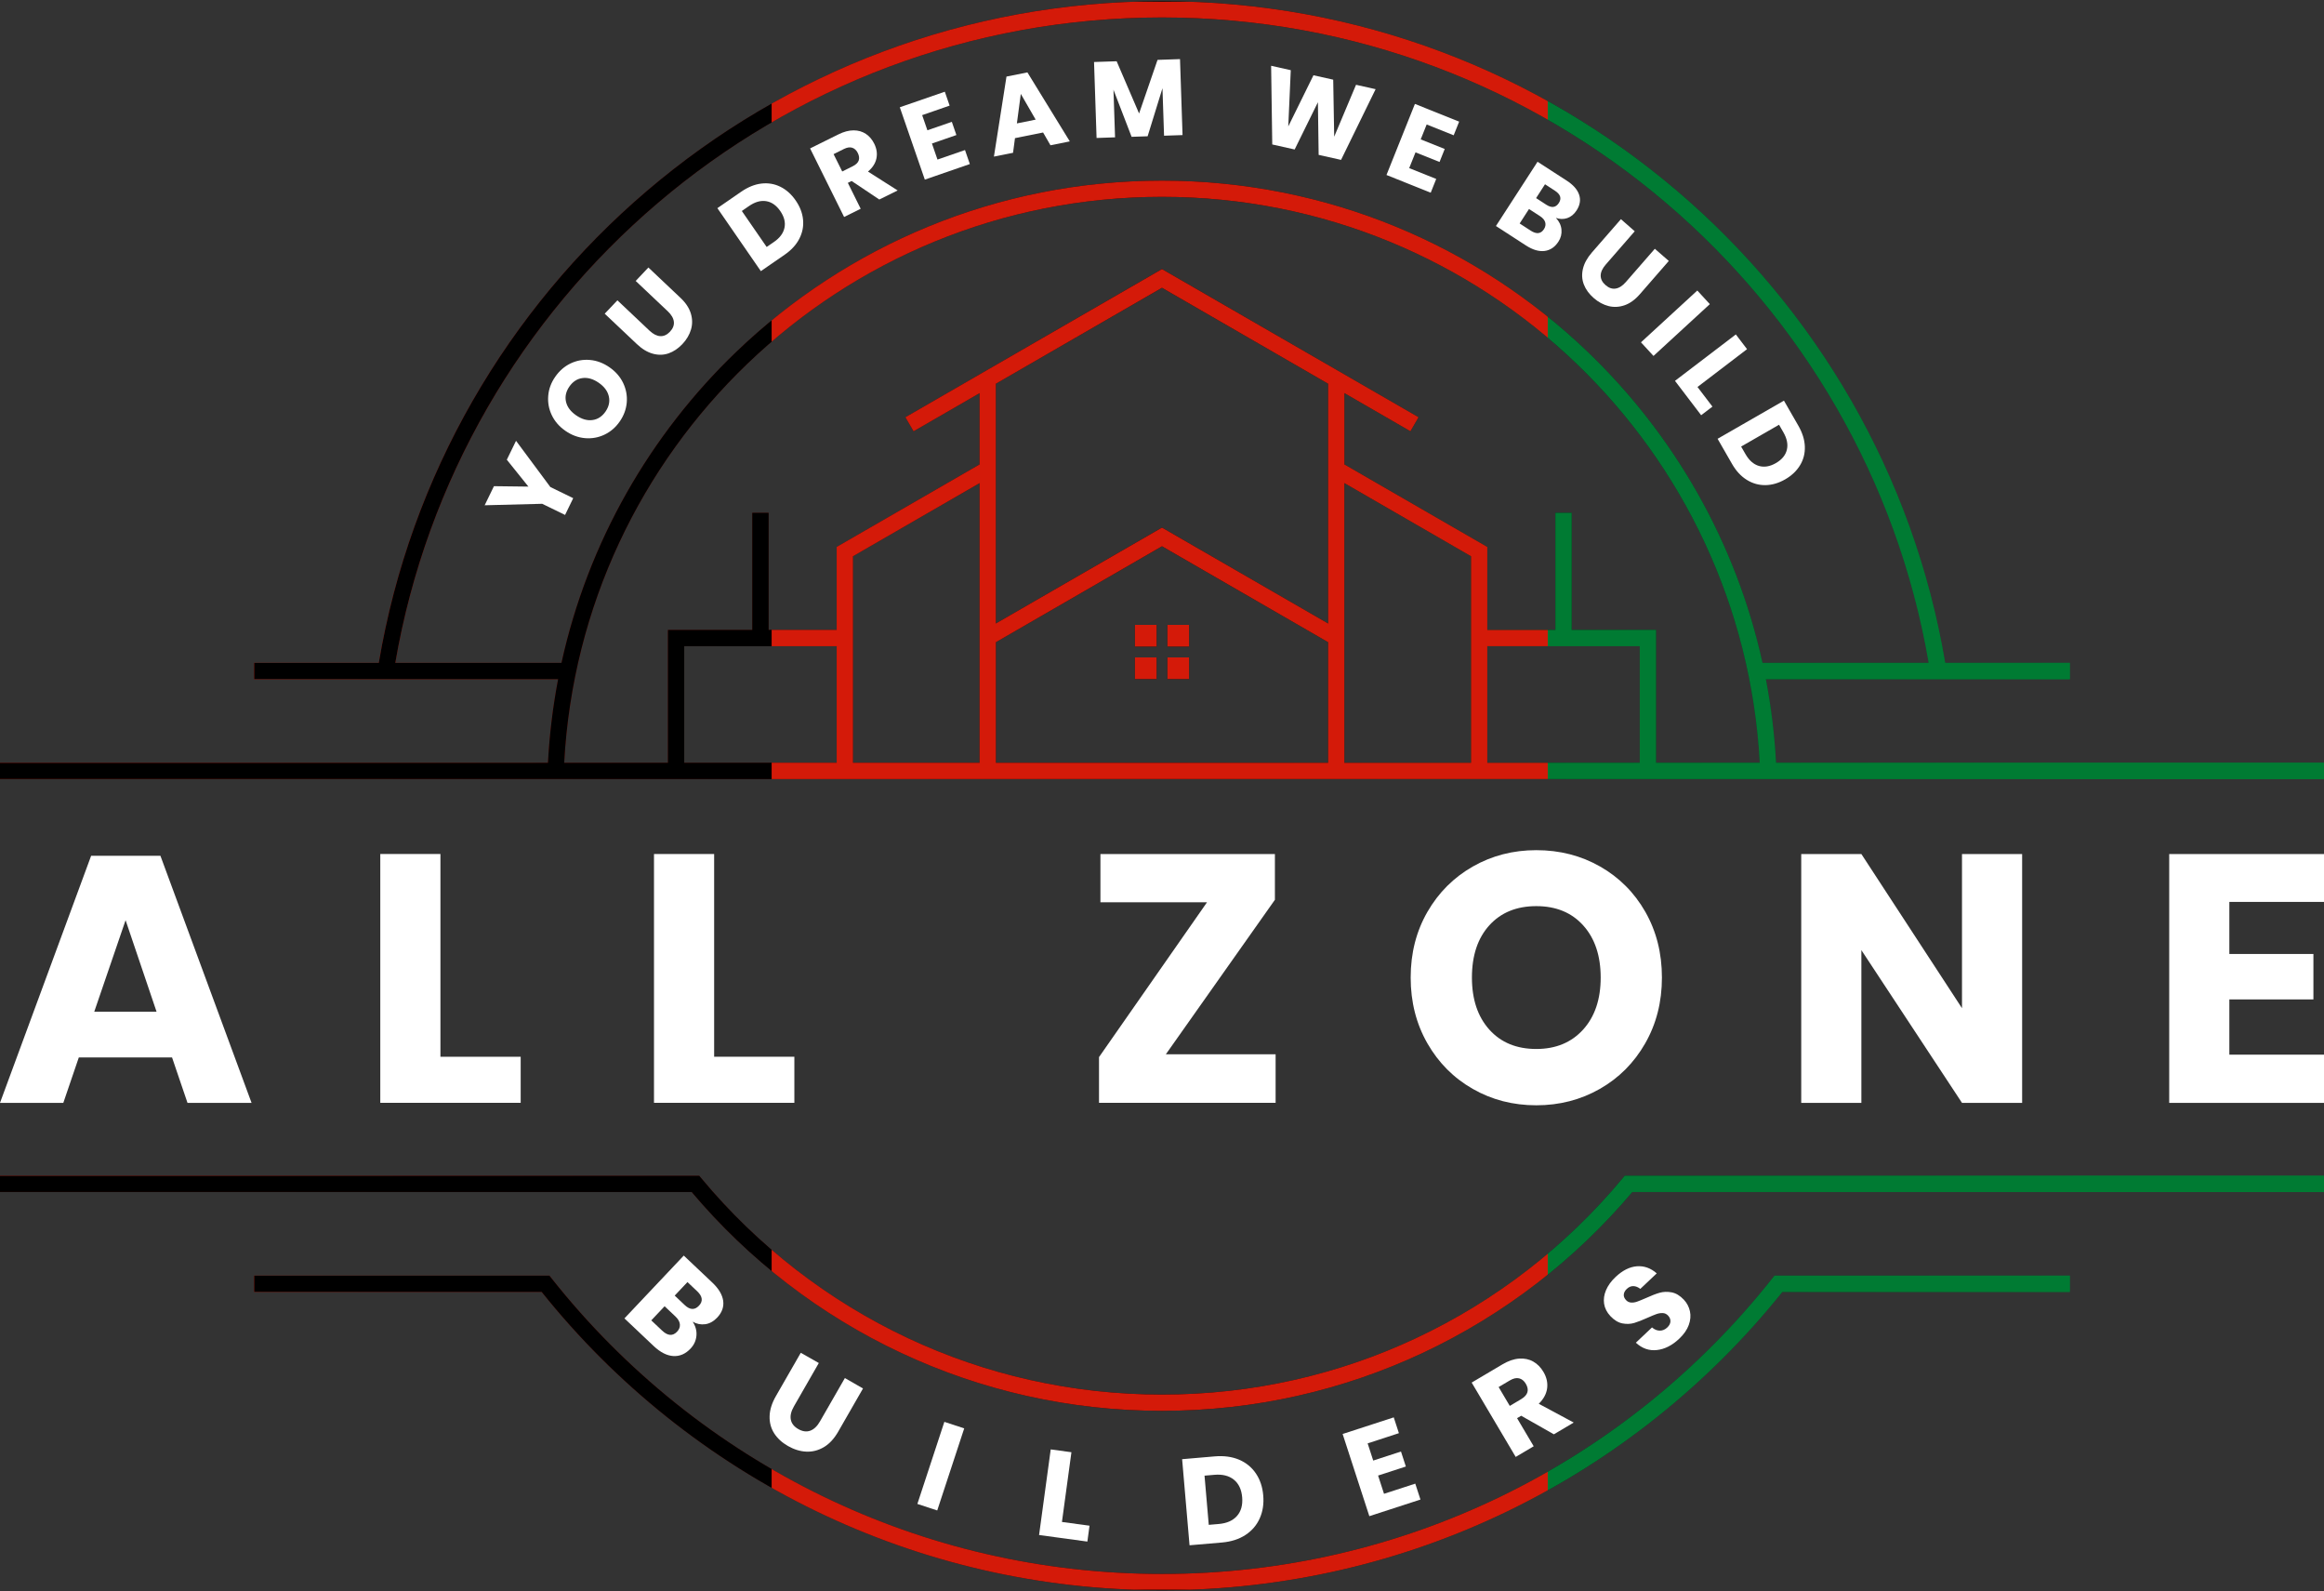<?xml version="1.0" encoding="UTF-8"?> <!-- Generator: Adobe Illustrator 24.1.2, SVG Export Plug-In . SVG Version: 6.00 Build 0) --> <svg xmlns="http://www.w3.org/2000/svg" xmlns:xlink="http://www.w3.org/1999/xlink" version="1.0" id="Layer_1" x="0px" y="0px" viewBox="0 0 658.79 451" style="enable-background:new 0 0 658.79 451;" xml:space="preserve"><rect x="0" y="0" width="658.79" height="451" fill="#333333" stroke="none"/> <style type="text/css"> .st0{clip-path:url(#SVGID_3_);} .st1{clip-path:url(#SVGID_3_);fill:#D41A09;} .st2{clip-path:url(#SVGID_3_);fill:#007B33;} .st3{fill:#FFFFFF;} </style> <g> <g> <defs> <path id="SVGID_1_" d="M159.16,187.86c7.54-34.24,25.13-64.7,49.53-88.12c31.33-30.07,73.86-48.55,120.7-48.55 c46.84,0,89.37,18.48,120.7,48.55c24.4,23.42,42,53.89,49.53,88.12h47.13c-8.92-51.88-35.97-97.57-74.39-130.31 c-38.49-32.8-88.41-52.6-142.96-52.6c-54.55,0-104.47,19.8-142.96,52.6c-38.42,32.74-65.47,78.43-74.39,130.31H159.16z M0,333.2 h198.21l0.7,0.84c15.86,19.05,35.82,34.57,58.51,45.21c21.84,10.24,46.23,15.96,71.97,15.96c25.74,0,50.13-5.72,71.97-15.96 c22.7-10.64,42.65-26.17,58.52-45.21l0.7-0.84h198.21v4.61H462.7c-16.18,19.18-36.42,34.82-59.4,45.6 c-22.45,10.53-47.5,16.41-73.91,16.41c-26.41,0-51.46-5.88-73.91-16.41c-22.98-10.77-43.22-26.42-59.4-45.6H0V333.2z M0,216.17 h155.33c0.43-8.06,1.4-15.97,2.88-23.7H72.06v-4.61h35.32c8.97-53.29,36.65-100.22,76.06-133.8 c39.31-33.5,90.27-53.71,145.95-53.71c55.68,0,106.64,20.22,145.95,53.71c39.41,33.58,67.09,80.51,76.06,133.8h35.32v4.61h-86.15 c1.48,7.73,2.46,15.65,2.88,23.7h155.33v4.6H0V216.17z M329.39,81.56l-47.1,27.19v67.95l47.1-27.19l47.1,27.19v-67.95 L329.39,81.56z M237.18,216.17v-33.05h-43.22v33.05H237.18z M277.69,216.17v-79.26l-35.91,20.73v58.53H277.69z M376.49,216.17 V182l-47.1-27.19L282.3,182v34.17H376.49z M417,216.17v-58.53l-35.91-20.73v79.26H417z M464.83,216.17v-33.05h-43.22v33.05 H464.83z M256.66,118.24l72.73-41.99l72.73,41.99l-2.3,3.98l-18.72-10.81v20.2L421.61,155v23.52h19.31v-33.19h4.6v33.19h23.91 v37.65h29.42c-2.4-44.39-21.87-84.25-51.95-113.12c-30.49-29.27-71.9-47.26-117.51-47.26c-45.62,0-87.02,17.99-117.51,47.26 c-30.08,28.88-49.55,68.73-51.95,113.12h29.42v-37.65h23.91v-33.19h4.61v33.19h19.31V155l40.51-23.39v-20.2l-18.72,10.81 L256.66,118.24z M337.07,177.09v6.14h-6.14v-6.14H337.07z M337.07,192.44h-6.14v-6.14h6.14V192.44z M321.72,192.44v-6.14h6.14 v6.14H321.72z M321.72,177.09h6.14v6.14h-6.14V177.09z M72.06,361.51h83.69l0.69,0.87c20.58,25.97,46.89,47.2,77.02,61.77 c29,14.03,61.54,21.89,95.93,21.89c34.39,0,66.93-7.87,95.93-21.89c30.12-14.57,56.43-35.8,77.02-61.77l0.69-0.87h83.69v4.6 h-81.48c-20.9,26.11-47.51,47.46-77.92,62.18c-29.62,14.33-62.84,22.36-97.93,22.36s-68.31-8.03-97.93-22.36 c-30.42-14.71-57.02-36.07-77.92-62.18H72.06V361.51z"></path> </defs> <linearGradient id="SVGID_2_" gradientUnits="userSpaceOnUse" x1="0" y1="225.5" x2="658.786" y2="225.5"> <stop offset="0.1" style="stop-color:#D41A09"></stop> <stop offset="0.5" style="stop-color:#000000"></stop> <stop offset="0.9" style="stop-color:#007B33"></stop> </linearGradient> <use xlink:href="#SVGID_1_" style="overflow:visible;fill:url(#SVGID_2_);"></use> <clipPath id="SVGID_3_"> <use xlink:href="#SVGID_1_" style="overflow:visible;"></use> </clipPath> <rect x="-1.25" y="0.5" class="st0" width="220" height="450"></rect> <rect x="218.75" y="0.5" class="st1" width="220" height="450"></rect> <rect x="438.75" y="0.5" class="st2" width="220" height="450"></rect> </g> <g> <g> <path class="st3" d="M48.77,299.67H22.34l-4.39,12.87H0l25.83-70.01h19.65l25.83,70.01H53.15L48.77,299.67z M44.38,286.71 l-8.78-25.93l-8.88,25.93H44.38z"></path> <path class="st3" d="M124.86,299.47h22.74v13.06H107.8v-70.51h17.05V299.47z"></path> <path class="st3" d="M202.44,299.47h22.74v13.06h-39.79v-70.51h17.05V299.47z"></path> <path class="st3" d="M330.49,298.77h31.11v13.76h-50.06v-12.96l30.62-43.88h-30.22v-13.66h49.46v12.96L330.49,298.77z"></path> <path class="st3" d="M453.6,245.57c5.42,3.09,9.69,7.38,12.82,12.86c3.12,5.49,4.69,11.69,4.69,18.6 c0,6.92-1.58,13.13-4.74,18.65c-3.16,5.52-7.45,9.82-12.87,12.91c-5.42,3.09-11.42,4.64-18,4.64c-6.58,0-12.58-1.54-18-4.64 c-5.42-3.09-9.71-7.4-12.87-12.91c-3.16-5.52-4.74-11.73-4.74-18.65c0-6.91,1.58-13.11,4.74-18.6 c3.16-5.48,7.45-9.77,12.87-12.86c5.42-3.09,11.42-4.64,18-4.64C442.15,240.93,448.18,242.48,453.6,245.57z M422.19,262.22 c-3.29,3.63-4.94,8.56-4.94,14.81c0,6.18,1.65,11.1,4.94,14.76c3.29,3.66,7.73,5.48,13.31,5.48c5.52,0,9.94-1.83,13.26-5.48 c3.32-3.66,4.99-8.58,4.99-14.76c0-6.18-1.65-11.1-4.94-14.76c-3.29-3.66-7.73-5.48-13.31-5.48 C429.92,256.79,425.48,258.6,422.19,262.22z"></path> <path class="st3" d="M573.22,312.54h-17.05l-28.52-43.28v43.28h-17.05v-70.51h17.05l28.52,43.68v-43.68h17.05V312.54z"></path> <path class="st3" d="M631.96,255.59v14.76h23.83v12.87h-23.83v15.66h26.83v13.66h-43.88v-70.51h43.88v13.56H631.96z"></path> </g> </g> <g> <path class="st3" d="M197.42,378.52c-0.12,1.38-0.67,2.59-1.65,3.64c-1.44,1.53-3.08,2.24-4.9,2.13c-1.82-0.1-3.68-1.05-5.58-2.84 l-8.28-7.83l16.82-17.8l8.08,7.64c1.81,1.71,2.84,3.43,3.09,5.16c0.24,1.72-0.32,3.32-1.7,4.78c-1.02,1.07-2.15,1.7-3.39,1.87 c-1.25,0.17-2.43-0.07-3.56-0.72C197.18,375.81,197.54,377.13,197.42,378.52z M191.94,377.38c0.6-0.64,0.86-1.33,0.79-2.09 c-0.08-0.76-0.5-1.5-1.28-2.23l-3.05-2.88l-3.78,4l3.07,2.9C189.29,378.59,190.7,378.69,191.94,377.38z M191.26,367.16l2.82,2.67 c1.49,1.41,2.84,1.48,4.05,0.2c1.21-1.27,1.04-2.63-0.48-4.08l-2.77-2.62L191.26,367.16z"></path> <path class="st3" d="M232.11,386.27l-7.04,12.26c-0.81,1.4-1.11,2.65-0.9,3.76c0.21,1.1,0.91,2,2.11,2.69 c1.2,0.69,2.33,0.85,3.39,0.47c1.06-0.38,1.99-1.27,2.79-2.67l7.04-12.25l5.14,2.95l-7.04,12.25c-1.15,2-2.51,3.47-4.08,4.39 c-1.57,0.92-3.23,1.34-4.97,1.26c-1.75-0.08-3.47-0.62-5.18-1.59c-1.7-0.98-3.01-2.18-3.92-3.61c-0.91-1.43-1.34-3.05-1.29-4.85 c0.05-1.81,0.65-3.71,1.8-5.71l7.04-12.25L232.11,386.27z"></path> <path class="st3" d="M273.33,404.79l-7.65,23.26l-5.63-1.85l7.65-23.26L273.33,404.79z"></path> <path class="st3" d="M301.03,431.31l7.82,1.06l-0.61,4.5l-13.69-1.86l3.3-24.26l5.87,0.8L301.03,431.31z"></path> <path class="st3" d="M357.1,430.28c-0.86,1.94-2.21,3.51-4.04,4.71c-1.83,1.2-4.05,1.91-6.65,2.14l-9.21,0.79l-2.1-24.4l9.21-0.79 c2.62-0.23,4.93,0.09,6.93,0.93c2,0.85,3.58,2.15,4.77,3.9c1.18,1.75,1.88,3.82,2.08,6.22 C358.3,426.18,357.97,428.34,357.1,430.28z M350.65,429.61c1.17-1.33,1.66-3.1,1.47-5.31c-0.19-2.21-0.98-3.87-2.36-4.98 c-1.38-1.11-3.22-1.57-5.52-1.37l-2.79,0.24l1.2,13.94l2.79-0.24C347.74,431.7,349.48,430.94,350.65,429.61z"></path> <path class="st3" d="M387.69,409.04l1.58,4.87l7.87-2.56l1.38,4.25l-7.87,2.56l1.68,5.17l8.86-2.88l1.47,4.51l-14.49,4.71 l-7.57-23.29l14.49-4.71l1.46,4.48L387.69,409.04z"></path> <path class="st3" d="M440.48,406.47l-9.27-5.26l-1.16,0.69l4.71,7.96l-5.1,3.02l-12.48-21.07l8.7-5.15 c1.67-0.99,3.25-1.54,4.74-1.64c1.49-0.11,2.83,0.17,4,0.83c1.17,0.66,2.14,1.64,2.9,2.93c0.91,1.53,1.25,3.08,1.05,4.65 c-0.21,1.57-1,3.04-2.37,4.39l9.91,5.32L440.48,406.47z M427.98,398.42l3.16-1.87c1.01-0.6,1.63-1.27,1.84-2 c0.21-0.73,0.06-1.53-0.46-2.41c-0.49-0.83-1.13-1.35-1.9-1.53c-0.77-0.19-1.65,0.01-2.64,0.6l-3.16,1.87L427.98,398.42z"></path> <path class="st3" d="M479.05,371.6c0.27,1.24,0.16,2.54-0.33,3.89c-0.49,1.35-1.39,2.65-2.72,3.9c-2,1.89-4.1,2.95-6.31,3.2 c-2.21,0.25-4.2-0.45-5.97-2.08l4.58-4.33c0.7,0.61,1.44,0.91,2.22,0.91c0.78,0,1.48-0.3,2.12-0.91c0.55-0.52,0.85-1.09,0.88-1.69 s-0.19-1.16-0.66-1.66c-0.43-0.45-0.93-0.69-1.51-0.72c-0.58-0.02-1.18,0.07-1.8,0.29c-0.62,0.22-1.44,0.56-2.47,1.02 c-1.49,0.68-2.76,1.17-3.81,1.49c-1.05,0.31-2.17,0.36-3.36,0.13c-1.19-0.23-2.32-0.92-3.4-2.06c-1-1.06-1.59-2.23-1.79-3.5 c-0.19-1.28-0.01-2.57,0.55-3.88c0.56-1.31,1.45-2.54,2.68-3.7c1.98-1.87,4-2.89,6.05-3.05c2.05-0.16,3.93,0.51,5.64,2.01 l-4.66,4.4c-0.64-0.51-1.29-0.77-1.96-0.79c-0.67-0.02-1.3,0.25-1.88,0.8c-0.5,0.48-0.78,1-0.84,1.56 c-0.06,0.56,0.16,1.1,0.65,1.62c0.4,0.42,0.87,0.64,1.43,0.68s1.13-0.06,1.72-0.27c0.59-0.21,1.42-0.55,2.48-1.01 c1.51-0.69,2.8-1.19,3.88-1.5c1.08-0.3,2.22-0.34,3.42-0.11s2.35,0.92,3.45,2.08C478.21,369.27,478.78,370.36,479.05,371.6z"></path> </g> <g> <path class="st3" d="M146.28,124.92l9.73,13.1l6.48,3.16l-2.31,4.75l-6.48-3.16l-16.31,0.42l2.63-5.41l9.77,0.12l-6.12-7.62 L146.28,124.92z"></path> <path class="st3" d="M161.73,103c1.73-0.83,3.56-1.16,5.5-0.99c1.94,0.17,3.78,0.86,5.53,2.07c1.75,1.21,3.05,2.7,3.89,4.46 c0.84,1.76,1.18,3.6,1.02,5.52c-0.17,1.91-0.82,3.7-1.98,5.37c-1.15,1.67-2.59,2.91-4.32,3.74c-1.73,0.83-3.57,1.16-5.52,1 c-1.95-0.17-3.8-0.85-5.55-2.06c-1.75-1.21-3.04-2.69-3.88-4.45c-0.84-1.76-1.17-3.59-1.01-5.51s0.82-3.7,1.98-5.37 C158.56,105.09,160,103.83,161.73,103z M160.45,113.87c0.34,1.47,1.3,2.75,2.88,3.84c1.56,1.08,3.1,1.53,4.6,1.33 c1.5-0.19,2.74-1,3.72-2.41c0.96-1.4,1.28-2.84,0.93-4.32c-0.34-1.48-1.3-2.76-2.86-3.84c-1.57-1.08-3.1-1.53-4.6-1.33 c-1.5,0.19-2.74,1-3.72,2.41C160.43,110.96,160.11,112.4,160.45,113.87z"></path> <path class="st3" d="M175.02,85.11l9.1,8.6c1.04,0.98,2.06,1.5,3.05,1.55c0.99,0.05,1.91-0.37,2.75-1.26 c0.84-0.89,1.21-1.83,1.1-2.82c-0.11-0.99-0.68-1.97-1.72-2.96l-9.1-8.6l3.6-3.81l9.1,8.6c1.49,1.4,2.46,2.88,2.93,4.42 c0.47,1.54,0.49,3.06,0.05,4.55c-0.44,1.49-1.25,2.87-2.44,4.13c-1.2,1.26-2.5,2.14-3.92,2.63c-1.42,0.49-2.9,0.52-4.45,0.1 c-1.55-0.42-3.06-1.33-4.55-2.74l-9.1-8.6L175.02,85.11z"></path> <path class="st3" d="M227.64,62.23c0.19,1.87-0.16,3.67-1.04,5.4c-0.88,1.73-2.28,3.25-4.18,4.56l-6.74,4.65l-12.32-17.85 l6.74-4.65c1.92-1.32,3.83-2.1,5.74-2.32c1.91-0.22,3.7,0.08,5.38,0.91c1.68,0.83,3.12,2.12,4.33,3.87 C226.76,58.55,227.46,60.36,227.64,62.23z M222.38,64.54c0.32-1.54-0.08-3.11-1.19-4.73c-1.12-1.62-2.45-2.55-4-2.8 c-1.55-0.25-3.17,0.21-4.85,1.37l-2.05,1.41l7.04,10.2l2.05-1.41C221.06,67.43,222.06,66.08,222.38,64.54z"></path> <path class="st3" d="M249.26,56.54l-7.85-5.25l-1.07,0.53l3.64,7.34l-4.7,2.33l-9.64-19.43l8.03-3.98 c1.54-0.76,2.97-1.14,4.3-1.14c1.33,0,2.49,0.34,3.48,1c0.99,0.66,1.78,1.59,2.37,2.78c0.7,1.41,0.91,2.8,0.62,4.18 c-0.29,1.38-1.08,2.61-2.39,3.72l8.41,5.35L249.26,56.54z M238.75,48.6l2.91-1.45c0.93-0.46,1.52-1.01,1.75-1.64 c0.23-0.63,0.15-1.35-0.25-2.16c-0.38-0.77-0.91-1.26-1.57-1.48c-0.67-0.22-1.46-0.1-2.38,0.36l-2.91,1.45L238.75,48.6z"></path> <path class="st3" d="M261.41,32.63l1.48,4.29l6.93-2.39l1.29,3.74l-6.93,2.4l1.57,4.55l7.8-2.7l1.37,3.97l-12.76,4.41l-7.09-20.5 l12.76-4.41l1.36,3.94L261.41,32.63z"></path> <path class="st3" d="M295.69,37.55l-7.97,1.6l-0.55,4.15l-5.42,1.08l3.56-22.68l5.93-1.19l12.02,19.56l-5.48,1.1L295.69,37.55z M293.58,33.9l-4.21-7.29l-1.11,8.36L293.58,33.9z"></path> <path class="st3" d="M334.5,16.75l0.72,21.53l-5.24,0.18l-0.45-13.46l-4.21,13.62l-4.54,0.15l-5.14-13.34l0.45,13.49l-5.24,0.18 l-0.72-21.53l6.41-0.21l6.36,14.8l5.23-15.19L334.5,16.75z"></path> <path class="st3" d="M389.95,25.27l-9.8,20.04l-6.35-1.42l-0.21-14.92L367,42.36l-6.35-1.42l-0.32-22.3l5.57,1.25l-0.71,15.94 l7.14-14.5l5.6,1.25l0.28,16.16l6.19-14.71L389.95,25.27z"></path> <path class="st3" d="M404.42,35.28l-1.69,4.22l6.81,2.72l-1.47,3.68l-6.81-2.73l-1.79,4.47l7.66,3.07l-1.56,3.9l-12.54-5.02 l8.06-20.14l12.54,5.02l-1.55,3.87L404.42,35.28z"></path> <path class="st3" d="M442.63,65.04c0.12,1.22-0.16,2.37-0.85,3.43c-1.01,1.56-2.32,2.44-3.93,2.65c-1.61,0.2-3.38-0.32-5.32-1.58 l-8.47-5.49l11.79-18.21l8.27,5.35c1.85,1.2,3.03,2.53,3.52,4c0.49,1.46,0.25,2.94-0.72,4.44c-0.71,1.1-1.6,1.82-2.65,2.18 c-1.06,0.35-2.13,0.33-3.22-0.06C441.98,62.72,442.51,63.82,442.63,65.04z M437.67,64.94c0.42-0.65,0.54-1.3,0.35-1.95 c-0.19-0.65-0.68-1.23-1.47-1.74l-3.12-2.02l-2.65,4.1l3.14,2.04C435.56,66.42,436.81,66.28,437.67,64.94z M435.44,56.14 l2.88,1.87c1.53,0.99,2.71,0.83,3.56-0.47c0.85-1.3,0.49-2.46-1.08-3.48l-2.83-1.84L435.44,56.14z"></path> <path class="st3" d="M463.4,65.54l-8.22,9.44c-0.94,1.08-1.42,2.12-1.43,3.11c-0.01,0.99,0.45,1.89,1.37,2.7 c0.92,0.81,1.88,1.14,2.86,0.99c0.98-0.15,1.95-0.76,2.89-1.84l8.23-9.44l3.96,3.45l-8.22,9.44c-1.34,1.54-2.78,2.58-4.3,3.11 c-1.52,0.53-3.04,0.61-4.54,0.24c-1.5-0.38-2.91-1.13-4.22-2.28c-1.31-1.14-2.24-2.41-2.79-3.81c-0.55-1.4-0.64-2.88-0.28-4.44 c0.36-1.56,1.21-3.11,2.55-4.66l8.23-9.44L463.4,65.54z"></path> <path class="st3" d="M484.69,86.19l-15.97,14.68l-3.55-3.86l15.97-14.68L484.69,86.19z"></path> <path class="st3" d="M481.19,109.67l4.24,5.56l-3.2,2.44l-7.42-9.74l17.25-13.15l3.18,4.17L481.19,109.67z"></path> <path class="st3" d="M500.47,137.48c-1.88,0.03-3.65-0.46-5.3-1.49c-1.65-1.02-3.05-2.53-4.2-4.54l-4.08-7.1l18.81-10.81l4.08,7.1 c1.16,2.02,1.78,3.99,1.84,5.91c0.07,1.92-0.38,3.68-1.35,5.29c-0.97,1.6-2.37,2.94-4.21,4 C504.22,136.9,502.35,137.45,500.47,137.48z M498.6,132.04c1.5,0.44,3.11,0.18,4.81-0.8c1.7-0.98,2.74-2.23,3.11-3.76 c0.38-1.52,0.05-3.17-0.97-4.95l-1.24-2.16l-10.75,6.18l1.24,2.15C495.83,130.49,497.1,131.6,498.6,132.04z"></path> </g> </g> </svg> 